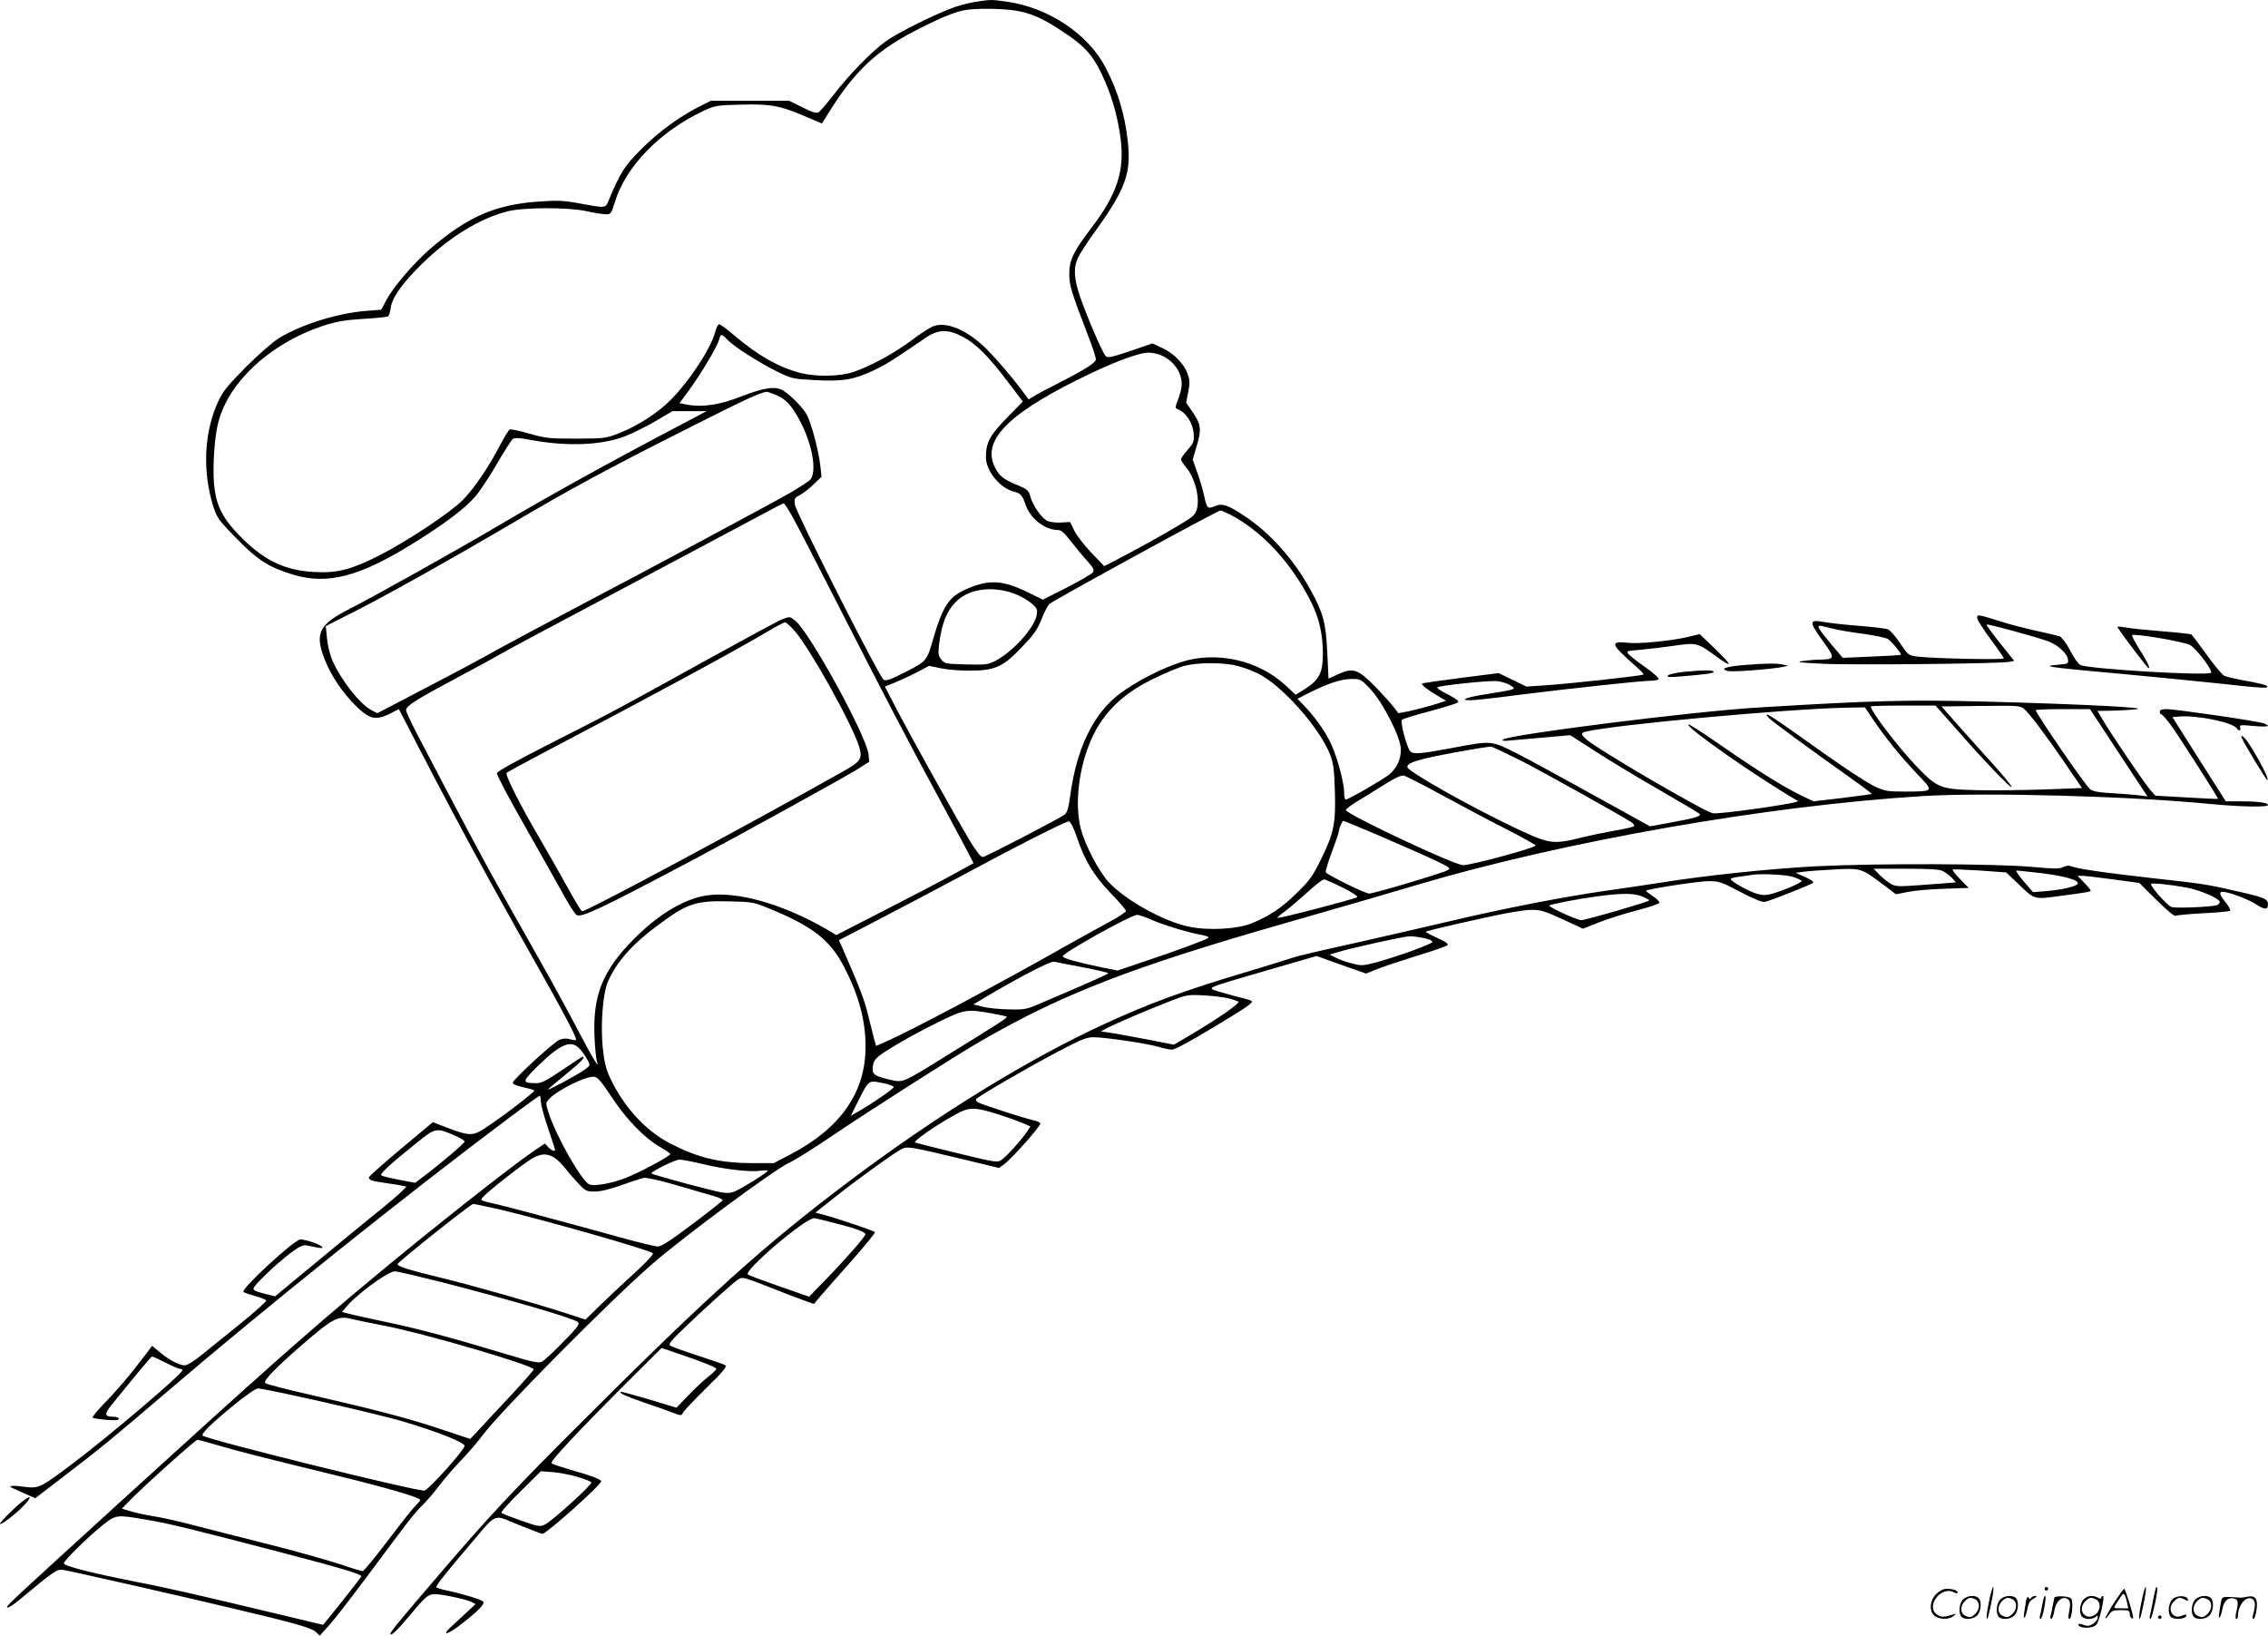 <?xml version="1.0" encoding="UTF-8"?>
<svg xmlns="http://www.w3.org/2000/svg" version="1.0" viewBox="0 0 1279 922.196" preserveAspectRatio="xMidYMid meet">
  <g transform="translate(-1,922.814) scale(0.1,-0.1)" fill="#000000" stroke="none">
    <path d="M5519 9219 c-31 -4 -85 -18 -120 -29 -98 -33 -325 -145 -393 -194 -80 -58 -208 -189 -293 -300 -38 -49 -76 -94 -85 -100 -14 -8 -34 -3 -93 27 l-75 37 -220 0 -221 0 -62 -31 c-112 -56 -230 -142 -328 -239 -96 -96 -119 -131 -185 -288 -20 -50 -12 -49 -181 -18 -78 14 -113 15 -225 7 -240 -18 -398 -89 -608 -271 -86 -75 -203 -212 -240 -281 l-30 -57 -88 -7 c-159 -13 -358 -75 -487 -152 -34 -21 -114 -90 -186 -162 -100 -101 -132 -139 -156 -191 -82 -174 -93 -393 -31 -595 21 -65 29 -78 131 -182 119 -122 182 -163 317 -204 199 -61 383 -12 700 188 164 103 270 183 328 249 26 29 81 113 124 186 42 73 83 137 91 142 11 7 45 5 104 -7 201 -37 395 -30 529 22 44 17 122 56 173 86 l93 55 97 0 96 0 -125 -66 c-419 -220 -759 -408 -1062 -587 -226 -133 -683 -389 -836 -467 -154 -79 -183 -128 -142 -250 30 -90 90 -189 162 -266 95 -101 131 -113 218 -69 l49 25 17 -32 c282 -548 452 -864 768 -1423 148 -262 222 -403 214 -410 -2 -3 -18 -1 -34 4 -21 6 -40 4 -60 -4 -33 -14 -257 -220 -262 -240 -2 -9 16 -17 55 -26 32 -7 61 -15 66 -19 7 -6 -189 -156 -288 -219 -59 -38 -84 -37 -206 10 l-78 30 -181 -151 c-99 -83 -180 -155 -180 -160 0 -15 18 -21 88 -31 37 -5 80 -12 95 -15 l29 -6 -24 -25 c-13 -14 -90 -80 -173 -146 -82 -67 -239 -195 -347 -285 l-197 -163 -43 11 c-74 19 -78 21 -78 34 0 17 133 143 212 202 50 37 68 44 90 40 84 -18 91 -18 84 -8 -8 13 -92 42 -122 42 -33 0 -337 -280 -321 -296 3 -4 33 -14 65 -23 33 -9 61 -20 63 -26 1 -5 -60 -61 -137 -123 -76 -62 -175 -142 -219 -177 -47 -39 -89 -65 -103 -65 -31 0 -89 31 -141 74 l-43 36 -51 -67 c-68 -91 -147 -184 -226 -265 -36 -37 -62 -70 -59 -73 3 -3 38 -9 77 -12 50 -4 71 -3 71 6 0 6 -12 11 -27 11 -52 0 -56 13 -21 58 129 160 230 282 236 282 4 0 38 -16 76 -35 37 -19 75 -35 83 -35 8 0 13 -4 11 -9 -10 -28 -408 -366 -612 -520 -190 -144 -197 -147 -286 -135 -63 9 -90 4 -57 -9 6 -3 38 -17 69 -31 l57 -25 158 121 c215 165 267 207 578 473 557 477 1353 1114 1946 1558 86 64 159 117 162 117 4 0 7 -14 7 -32 0 -17 18 -85 40 -149 22 -65 40 -120 40 -123 0 -13 -20 -5 -38 14 l-19 21 -69 -47 c-128 -87 -588 -450 -909 -718 -360 -299 -615 -526 -1384 -1226 -698 -636 -677 -617 -669 -625 4 -4 36 16 70 45 191 159 210 172 242 167 42 -6 689 -153 956 -217 344 -81 447 -110 471 -133 l22 -21 50 55 c28 30 122 151 210 269 253 340 269 361 321 413 27 27 69 76 93 109 25 33 79 97 122 141 43 45 96 107 118 137 96 132 725 767 963 973 185 160 690 533 770 569 30 13 138 81 240 150 213 144 697 453 839 535 464 268 856 420 1746 674 270 77 594 171 720 209 830 246 1979 447 2855 500 356 21 1171 -1 1615 -45 168 -16 325 -19 325 -6 0 13 -54 21 -150 21 l-88 0 -110 173 c-60 94 -127 201 -150 237 l-41 65 37 3 c102 9 305 -33 326 -67 11 -17 26 -13 19 5 -5 15 3 16 75 9 83 -7 102 -2 57 15 -31 12 -497 80 -547 80 -27 0 -38 -4 -38 -15 0 -8 4 -15 9 -15 6 0 30 -29 56 -64 56 -79 266 -408 263 -412 -2 -1 -82 2 -178 8 l-175 10 -28 31 c-31 35 -228 325 -271 400 l-28 47 79 1 c43 1 105 4 138 8 87 9 -283 28 -832 43 -451 12 -640 7 -1298 -33 -370 -22 -1414 -154 -1440 -181 -7 -7 8 -9 50 -4 33 3 121 11 195 17 l135 12 145 -93 c79 -51 241 -149 360 -217 118 -68 219 -128 224 -133 13 -13 -22 -24 -159 -49 l-120 -22 -300 166 c-165 92 -362 199 -437 238 -161 82 -150 81 -384 37 -176 -33 -216 -36 -232 -17 -19 23 -57 166 -46 177 5 5 76 27 157 48 81 22 153 44 159 50 7 7 -9 20 -57 45 -38 18 -64 36 -59 40 18 11 290 39 336 35 26 -3 59 -13 74 -23 26 -17 27 -19 8 -25 -10 -4 -72 -15 -137 -25 -115 -17 -163 -35 -92 -35 19 0 140 13 268 30 287 36 693 80 746 80 22 0 42 4 45 9 4 5 -29 34 -71 64 -43 30 -86 63 -96 74 -18 20 -17 21 60 27 43 4 129 14 191 23 130 19 135 18 243 -62 34 -25 64 -43 68 -40 3 4 -33 42 -79 87 l-85 81 -70 -17 c-97 -22 -269 -39 -335 -32 -80 9 -90 -3 -43 -51 21 -21 60 -58 87 -81 27 -23 47 -44 44 -47 -6 -7 -427 -53 -556 -61 l-104 -7 -78 38 -79 38 -213 -27 c-117 -15 -215 -29 -218 -32 -6 -7 23 -30 86 -68 l49 -29 -75 -24 c-41 -12 -102 -28 -135 -35 l-59 -11 -26 34 c-14 18 -61 71 -105 116 -97 99 -125 108 -208 70 l-55 -25 -7 147 c-8 170 -22 222 -96 356 -94 171 -229 321 -374 416 -93 61 -122 71 -165 53 -40 -17 -44 -13 -60 61 -6 28 -22 84 -37 126 l-27 76 23 78 c28 92 24 121 -25 192 l-35 51 12 61 c10 53 9 67 -5 105 -22 57 -78 113 -144 143 l-53 25 -125 -43 c-107 -36 -127 -40 -139 -28 -18 18 -109 230 -146 340 -33 100 -36 158 -10 214 10 22 57 94 105 160 164 229 196 320 176 497 -17 152 -56 282 -124 413 -98 191 -323 341 -560 374 -85 12 -87 12 -167 0z m214 -50 c85 -13 150 -41 249 -105 152 -98 197 -149 262 -300 42 -97 72 -210 86 -321 22 -179 -21 -311 -164 -498 -103 -135 -126 -183 -126 -262 0 -64 11 -100 109 -355 23 -59 41 -115 41 -125 0 -20 -58 -57 -215 -137 -49 -25 -107 -55 -128 -68 l-37 -22 -17 24 c-55 78 -182 227 -239 279 -105 96 -215 138 -285 108 -19 -8 -73 -43 -120 -79 -95 -71 -231 -145 -326 -177 -76 -26 -211 -28 -298 -6 -123 32 -240 98 -374 212 -41 35 -79 63 -85 63 -7 0 -17 -21 -24 -47 -25 -93 -146 -276 -252 -382 -71 -71 -181 -142 -283 -183 -81 -32 -84 -32 -247 -33 -151 0 -173 2 -264 28 -54 16 -104 26 -111 24 -6 -3 -31 -43 -55 -89 -63 -122 -147 -245 -210 -309 -71 -72 -316 -234 -472 -313 -158 -80 -237 -100 -366 -93 -168 9 -286 66 -422 206 -89 91 -126 160 -140 263 -12 82 -5 249 15 349 47 237 287 466 594 569 75 25 119 33 226 40 74 4 138 11 143 14 5 3 12 24 15 47 8 59 65 140 176 249 152 149 325 256 481 296 91 24 347 24 450 1 41 -9 89 -17 106 -17 29 0 31 3 53 73 61 198 253 394 496 509 66 31 77 33 208 36 167 5 225 -5 360 -63 l102 -43 29 46 c157 255 280 369 534 496 112 56 184 85 237 96 60 12 207 11 288 -1z m-293 -1840 c75 -40 143 -108 250 -249 l88 -116 -92 -94 c-96 -99 -116 -137 -116 -222 1 -77 83 -176 162 -193 33 -8 44 -20 63 -76 27 -75 107 -138 178 -139 21 0 37 -13 75 -62 26 -34 67 -84 92 -111 35 -39 42 -52 34 -65 -6 -9 -72 -48 -147 -86 l-136 -69 -83 41 c-150 73 -227 75 -365 11 -82 -39 -119 -97 -168 -265 -38 -133 -38 -133 -157 -194 -87 -44 -111 -53 -125 -44 -24 14 -493 940 -500 986 -5 35 -3 39 28 55 19 10 54 37 78 61 l44 42 -7 63 c-8 77 -49 235 -75 285 -19 37 -84 105 -131 136 -43 29 -109 20 -237 -30 -124 -49 -222 -64 -310 -47 l-41 8 55 75 c68 93 159 246 168 283 9 34 15 34 46 1 35 -38 171 -125 274 -177 89 -44 92 -45 221 -52 156 -8 215 1 329 54 72 34 112 59 294 184 71 49 127 51 211 6z m1129 -109 c76 -38 119 -119 101 -190 -4 -19 -14 -50 -22 -69 -10 -26 -10 -35 -1 -38 51 -18 92 -81 95 -147 2 -38 -3 -49 -35 -85 -20 -23 -37 -46 -37 -52 0 -6 12 -25 27 -43 51 -61 80 -171 63 -237 -9 -33 -21 -44 -93 -87 -93 -56 -246 -141 -356 -198 l-74 -38 -73 76 c-40 42 -83 98 -96 125 l-23 48 -49 -3 c-27 -2 -62 2 -77 8 -33 14 -85 87 -99 140 -8 30 -18 40 -52 54 -87 36 -111 51 -134 86 -101 155 32 307 451 516 195 97 341 153 403 154 24 0 60 -9 81 -20z m-2178 -221 c34 -15 60 -36 84 -69 98 -134 153 -348 104 -407 -7 -8 -54 -38 -103 -68 -101 -58 -784 -425 -1251 -670 -165 -87 -352 -187 -415 -222 -63 -36 -240 -131 -394 -211 l-278 -145 -35 18 c-65 35 -170 169 -219 280 -13 31 -27 86 -30 124 l-7 69 140 71 c174 86 566 306 898 501 351 206 533 305 981 531 340 172 430 214 467 218 5 1 31 -9 58 -20z m82 -674 c21 -35 144 -273 273 -527 260 -509 367 -715 574 -1098 76 -140 147 -274 159 -297 l21 -42 -113 -62 c-61 -34 -235 -125 -386 -202 l-275 -141 -55 33 c-246 142 -502 215 -672 191 -128 -18 -274 -105 -414 -246 -178 -179 -234 -320 -222 -559 3 -60 9 -119 13 -130 19 -54 -23 15 -107 175 -50 96 -140 261 -199 365 -59 105 -157 278 -217 385 -94 166 -248 454 -500 937 -29 57 -53 109 -53 117 0 24 52 57 280 179 119 63 239 129 268 146 29 17 245 133 480 257 235 125 555 295 712 379 365 195 384 205 390 205 3 0 23 -29 43 -65z m2470 4 c182 -93 350 -273 462 -498 45 -90 65 -179 65 -291 0 -105 -21 -146 -100 -196 l-53 -33 -59 54 c-153 142 -390 194 -588 130 -109 -35 -256 -111 -344 -177 -149 -112 -243 -305 -280 -571 -10 -74 -18 -101 -32 -112 -35 -25 -444 -237 -461 -239 -12 -1 -35 29 -71 87 -76 127 -316 557 -406 728 l-76 146 57 23 c32 13 88 39 125 58 l67 36 68 -14 c37 -8 114 -14 171 -13 135 1 180 22 288 136 64 67 84 95 107 153 15 40 36 78 45 87 27 23 948 527 965 527 4 0 27 -10 50 -21z m-1210 -449 c29 -11 69 -34 91 -51 34 -29 37 -36 33 -66 -12 -74 -137 -212 -236 -262 -39 -20 -55 -22 -163 -19 -113 3 -121 4 -139 27 -17 20 -19 34 -14 80 16 136 51 214 120 267 74 56 196 66 308 24z m1227 -400 c36 -6 99 -27 140 -47 135 -64 351 -306 411 -460 19 -49 23 -83 27 -209 5 -182 -6 -234 -80 -384 -44 -90 -63 -117 -133 -185 -86 -85 -155 -131 -257 -173 -82 -33 -246 -42 -356 -18 -142 30 -359 151 -451 252 -55 60 -132 208 -156 299 -44 171 3 433 106 592 70 107 161 184 301 253 68 33 148 67 178 74 66 17 180 20 270 6z m777 -136 c72 -76 173 -275 173 -341 0 -57 -23 -106 -66 -142 -36 -29 -230 -141 -245 -141 -5 0 -9 17 -9 39 0 64 -47 229 -86 300 -37 68 -82 130 -142 193 l-35 36 64 33 c108 54 181 78 239 79 53 0 55 -1 107 -56z m3305 -226 c159 -182 305 -334 312 -327 3 3 -40 57 -96 119 -57 63 -147 163 -201 224 l-98 111 222 3 c219 2 223 2 247 -20 35 -33 124 -152 231 -308 l92 -135 -213 -8 c-117 -4 -287 -6 -378 -4 -207 5 -223 11 -341 133 -101 106 -259 311 -259 339 0 3 82 5 183 5 l182 0 117 -132z m-470 55 c65 -98 160 -215 251 -310 94 -98 95 -97 -68 -98 -99 0 -116 3 -168 27 -61 29 -194 118 -451 302 -143 102 -190 129 -151 86 17 -18 211 -161 472 -346 61 -43 110 -81 108 -82 -2 -2 -77 -12 -166 -23 l-162 -19 -81 39 c-97 48 -246 141 -460 290 -88 61 -162 108 -165 105 -16 -16 380 -293 618 -432 18 -11 -448 -77 -481 -69 -58 15 -633 351 -708 413 -36 31 -37 40 -7 47 159 39 1143 129 1468 135 l106 2 45 -67z m1386 -189 l162 -246 -47 6 c-27 3 -95 9 -153 12 -77 4 -110 11 -124 23 -30 26 -306 428 -306 445 0 3 69 6 153 6 l153 0 162 -246z m-3366 -47 c137 -71 537 -294 617 -344 13 -8 19 -19 15 -23 -5 -5 -54 -16 -109 -25 -55 -10 -142 -28 -194 -41 -109 -28 -153 -30 -218 -8 -118 39 -529 252 -697 361 -61 39 -67 46 -54 59 19 19 90 38 258 69 118 21 152 27 207 34 7 0 85 -37 175 -82z m-450 -192 c106 -58 268 -144 361 -191 92 -47 167 -89 167 -93 0 -13 -364 -111 -409 -111 -49 0 -661 288 -661 311 0 5 27 27 61 47 34 20 102 63 152 94 63 40 99 56 114 53 12 -3 109 -52 215 -110z m-2061 -232 c45 -135 95 -218 191 -319 49 -50 88 -96 88 -102 0 -6 -39 -32 -87 -58 -49 -26 -173 -95 -278 -154 -379 -214 -842 -460 -987 -524 l-57 -25 -11 37 c-5 20 -21 83 -35 139 -21 87 -47 154 -150 389 l-14 31 227 118 c125 65 324 170 442 233 349 188 614 322 629 319 8 -1 26 -38 42 -84z m1713 1 c110 -48 246 -107 301 -133 91 -43 98 -48 79 -59 -33 -18 -416 -132 -443 -132 -21 0 -222 98 -244 119 -4 4 11 55 33 113 22 59 40 111 40 117 0 16 19 61 26 61 3 0 97 -39 208 -86z m-213 -290 c51 -25 88 -49 83 -54 -11 -10 -444 -123 -450 -117 -2 2 16 18 40 35 25 18 81 66 126 107 45 41 88 75 96 75 8 0 55 -21 105 -46z m-3246 -113 c258 -105 355 -180 436 -336 82 -159 121 -303 120 -450 0 -256 -141 -457 -420 -604 l-98 -51 -106 0 c-197 0 -317 28 -479 112 -138 71 -261 206 -338 370 -23 49 -32 88 -41 170 -13 132 1 308 30 373 48 109 135 208 275 312 171 128 217 144 411 139 120 -2 136 -5 210 -35z m2174 -71 c69 -30 214 -73 285 -85 21 -4 35 -10 30 -15 -12 -10 -169 -69 -361 -133 l-151 -51 -85 17 c-143 30 -220 51 -224 63 -5 16 385 234 420 234 10 0 49 -13 86 -30z m-391 -266 c78 -15 142 -30 142 -33 -1 -5 -71 -37 -380 -169 -80 -35 -91 -37 -180 -35 -52 1 -119 7 -148 15 l-53 13 89 53 c185 109 347 192 367 188 11 -3 84 -17 163 -32z m-519 -259 c46 -8 86 -17 88 -19 6 -6 -46 -39 -315 -205 -287 -178 -265 -169 -357 -147 -81 19 -92 31 -80 86 4 20 21 39 58 63 89 58 194 116 320 178 136 66 151 68 286 44z m-2315 -206 c15 -17 33 -44 41 -60 14 -27 14 -29 -18 -52 -34 -25 -207 -119 -207 -112 0 2 45 40 100 85 86 70 115 100 95 100 -3 0 -54 -34 -115 -75 -90 -61 -117 -75 -148 -74 -79 1 -78 8 5 91 138 135 196 158 247 97z m177 -269 c85 -127 183 -228 272 -279 31 -18 57 -36 57 -40 0 -11 -173 -104 -251 -134 -77 -31 -175 -48 -205 -37 -43 17 -189 274 -231 406 -16 52 -16 54 3 75 44 49 208 131 254 126 20 -1 41 -26 101 -117z m1539 79 c27 -6 50 -15 50 -20 0 -9 -111 -86 -193 -134 l-49 -28 42 84 c62 122 55 118 150 98z m-2424 -294 c30 -13 54 -28 54 -33 0 -10 -132 -122 -226 -193 l-53 -40 -88 17 c-48 9 -94 20 -101 24 -15 7 37 55 202 188 102 82 108 83 212 37z m554 -120 c15 -8 45 -36 66 -62 21 -27 56 -67 78 -90 37 -40 44 -43 91 -43 32 0 86 13 150 36 55 20 112 38 126 41 14 3 92 -15 180 -40 85 -25 180 -53 212 -62 32 -8 55 -20 52 -25 -3 -5 -80 -66 -172 -135 -116 -88 -174 -125 -192 -125 -15 0 -115 24 -222 54 -226 63 -630 171 -674 181 -16 3 -47 11 -68 16 -38 10 -39 11 -20 31 31 35 236 194 278 217 47 25 76 26 115 6z m842 -40 c125 -30 265 -46 324 -38 24 3 44 3 44 1 0 -7 -71 -54 -145 -96 -53 -30 -66 -33 -110 -28 -44 6 -392 99 -401 108 -8 8 133 78 158 78 14 0 73 -11 130 -25z m-1149 -255 c241 -56 850 -229 869 -248 5 -5 -33 -46 -89 -98 -54 -49 -142 -131 -195 -182 l-96 -94 -114 37 c-169 55 -539 160 -706 200 -178 43 -244 64 -240 76 5 15 412 338 426 339 8 0 73 -14 145 -30z m-330 -409 c386 -99 754 -206 776 -227 12 -11 0 -28 -83 -112 -53 -55 -107 -105 -119 -111 -20 -10 -49 -4 -202 42 -289 88 -498 144 -676 181 -92 19 -185 40 -208 46 l-42 11 19 23 c56 71 238 206 279 206 13 0 128 -27 256 -59z m-494 -211 c20 -5 99 -21 176 -36 218 -41 845 -224 845 -247 0 -4 -55 -67 -122 -139 -68 -72 -148 -159 -179 -192 l-57 -61 -168 56 c-180 60 -354 106 -738 194 -132 30 -244 59 -250 65 -13 13 60 88 208 216 177 153 203 166 285 144z m-308 -435 c218 -47 510 -117 594 -142 192 -57 345 -118 345 -137 0 -22 -201 -246 -226 -252 -33 -8 -1230 288 -1251 310 -10 10 50 69 176 172 63 52 124 94 136 94 11 0 113 -20 226 -45z m-441 -279 c110 -32 179 -50 710 -180 247 -61 420 -112 420 -125 0 -4 -12 -18 -26 -32 -15 -13 -85 -102 -156 -196 -72 -95 -136 -173 -142 -173 -7 0 -39 9 -72 20 -96 34 -316 96 -514 145 -102 25 -259 66 -350 89 -91 24 -200 49 -243 55 -43 7 -101 19 -129 28 l-51 15 39 40 c75 78 375 348 387 348 7 0 64 -15 127 -34z m-410 -417 c124 -21 252 -52 775 -189 316 -82 437 -119 433 -130 -3 -7 -128 -166 -192 -244 l-24 -29 -218 52 c-552 132 -642 152 -839 191 -253 50 -405 89 -405 104 0 15 138 150 219 215 76 60 76 60 251 30z M4420 5736 c-19 -7 -202 -106 -407 -219 -504 -279 -542 -300 -892 -477 -193 -98 -307 -161 -309 -171 -2 -9 67 -140 153 -290 86 -151 184 -325 218 -387 34 -62 69 -118 79 -123 29 -15 131 33 653 309 251 133 835 455 924 509 l73 46 -4 42 c-13 107 -332 689 -414 754 -31 24 -28 24 -74 7z m73 -67 c86 -99 326 -530 362 -651 20 -67 9 -84 -88 -138 -549 -309 -1447 -790 -1474 -790 -5 0 -37 53 -73 118 -35 64 -109 194 -163 287 -117 199 -200 366 -190 376 5 4 91 51 193 105 629 330 1080 574 1280 692 47 28 90 51 97 51 6 1 32 -22 56 -50z M11160 5743 c1 -10 34 -63 75 -118 41 -55 75 -104 75 -109 0 -9 -389 -1 -487 10 -51 7 -52 8 -98 76 -25 38 -56 73 -69 78 -13 5 -89 14 -168 20 -78 6 -165 16 -192 21 -85 16 -86 3 -5 -109 69 -95 68 -101 -16 -103 -27 0 -72 -4 -100 -8 -40 -6 -18 -9 110 -15 159 -9 991 0 1052 10 l32 6 -80 100 c-44 55 -78 102 -76 105 5 5 273 -68 346 -94 55 -20 110 -70 113 -103 3 -24 0 -25 -57 -30 -56 -5 -57 -6 -25 -13 19 -4 186 -21 370 -37 184 -17 436 -42 559 -55 255 -28 290 -30 274 -14 -6 6 -57 18 -114 28 -57 10 -114 23 -126 29 -12 7 -57 60 -100 120 -42 59 -81 110 -85 113 -5 3 -79 11 -166 18 -86 7 -177 16 -202 21 -25 4 -47 7 -49 4 -3 -3 96 -137 158 -214 39 -48 21 2 -30 81 -28 44 -49 83 -45 86 10 11 288 -36 325 -55 33 -17 121 -130 121 -156 0 -21 -695 20 -739 43 -11 6 -37 43 -57 82 -21 40 -47 74 -58 79 -12 4 -68 18 -126 30 -58 12 -154 37 -213 56 -126 39 -127 40 -127 17z m-820 -58 c30 -8 109 -22 175 -30 66 -9 130 -23 142 -30 23 -16 78 -83 72 -89 -2 -2 -77 -6 -166 -10 l-161 -7 -62 73 c-72 86 -86 108 -68 108 7 0 38 -7 68 -15z M9851 5479 c-106 -8 -146 -22 -98 -34 25 -7 235 9 307 22 l35 7 -30 7 c-38 8 -84 8 -214 -2z M9507 5440 c-43 -4 -84 -13 -90 -20 -10 -10 5 -11 68 -6 150 12 195 19 189 27 -6 10 -53 10 -167 -1z M12653 5066 c10 -27 137 -236 143 -236 19 0 -99 213 -132 241 -16 13 -17 12 -11 -5z M10255 4344 c-257 -13 -631 -52 -890 -94 -66 -10 -203 -31 -305 -45 -230 -33 -576 -100 -870 -170 -124 -29 -367 -85 -540 -124 -174 -38 -327 -74 -342 -80 -14 -5 -132 -42 -262 -81 -365 -109 -552 -178 -805 -294 -433 -199 -946 -515 -1441 -887 -475 -357 -792 -642 -1495 -1344 -404 -403 -540 -549 -819 -875 -243 -283 -280 -329 -274 -336 8 -7 39 23 113 111 86 103 101 115 137 115 41 0 178 -29 206 -44 l24 -12 -44 -41 c-23 -22 -63 -58 -88 -81 -70 -64 -24 -52 62 17 92 73 125 108 112 120 -11 11 -120 44 -201 61 -35 7 -63 16 -63 20 0 11 67 95 191 240 157 184 125 171 273 111 69 -28 130 -51 135 -51 22 0 331 276 331 296 0 8 -35 24 -87 40 -174 51 -193 58 -193 65 0 16 162 189 384 411 l237 236 97 -33 c139 -47 212 -77 212 -85 0 -4 -21 -25 -47 -45 -27 -21 -77 -69 -113 -106 l-65 -68 -148 45 c-82 24 -154 44 -160 44 -30 0 19 -23 123 -59 63 -21 137 -47 164 -58 48 -18 49 -18 59 2 6 11 65 73 131 138 95 93 117 120 106 128 -8 5 -78 29 -155 54 -77 25 -147 50 -155 56 -12 8 2 26 76 97 105 102 279 259 310 279 20 12 36 8 170 -45 82 -33 173 -67 201 -77 l53 -19 37 44 c21 25 100 114 175 199 75 85 135 158 132 162 -5 8 -208 76 -292 99 l-44 11 114 90 c121 96 312 234 366 265 37 21 41 21 377 -60 l179 -43 29 21 c44 32 208 218 204 230 -2 6 -21 15 -43 19 -44 9 -279 85 -307 99 -10 5 -15 13 -12 19 9 14 271 167 452 263 139 73 169 86 210 86 64 0 308 -36 369 -55 27 -8 60 -15 74 -15 15 0 108 50 225 121 200 120 234 144 223 154 -3 3 -52 17 -109 31 -57 15 -108 30 -113 35 -13 12 10 19 319 109 l270 78 139 -50 140 -49 62 25 c34 14 135 47 224 75 90 27 167 54 173 60 7 7 -11 20 -58 41 -37 17 -66 32 -64 35 8 7 341 83 459 105 165 29 176 28 310 -34 l117 -54 86 34 c48 19 144 50 214 68 70 18 129 38 131 44 2 6 -15 23 -38 38 -22 15 -39 28 -37 30 9 10 296 54 350 54 61 0 74 -4 182 -61 76 -40 124 -59 138 -56 37 9 261 98 271 107 6 6 -11 19 -44 33 l-54 24 44 6 c25 4 104 9 175 13 151 8 151 7 273 -84 l74 -56 66 13 c37 8 129 16 206 18 l138 5 -48 49 c-26 27 -45 51 -42 54 2 3 72 0 154 -5 l148 -11 66 -63 c94 -91 90 -89 227 -71 172 23 183 25 183 33 0 3 -17 23 -37 44 l-37 38 26 0 c14 0 93 -9 174 -20 l148 -20 97 -96 c58 -57 101 -94 108 -89 7 3 77 10 156 14 79 4 147 10 151 14 4 4 -7 25 -24 46 -35 43 -40 61 -18 61 33 0 146 -42 189 -71 48 -31 67 -31 67 0 0 30 -20 39 -161 71 -178 41 -206 46 -474 75 -301 34 -442 55 -478 70 -11 4 -29 2 -43 -6 -20 -10 -50 -10 -172 1 -205 19 -882 21 -1217 4z m713 -28 c15 -8 37 -25 50 -38 l22 -25 -169 -13 c-165 -12 -170 -12 -203 8 -18 11 -46 34 -62 51 l-30 31 183 0 c137 0 189 -3 209 -14z m555 -11 c130 -16 211 -39 204 -59 -5 -15 -87 -35 -177 -42 l-75 -6 -53 61 c-29 34 -47 61 -40 61 7 0 70 -7 141 -15z m-1405 -20 c29 -9 52 -20 52 -24 0 -10 -103 -54 -167 -72 -34 -10 -52 -9 -85 0 -46 13 -148 70 -148 83 0 4 21 10 48 13 26 3 54 8 62 9 46 10 192 4 238 -9z m2222 -61 c75 -14 181 -59 188 -80 1 -6 -5 -15 -15 -19 -25 -10 -226 -19 -256 -11 -22 5 -117 111 -117 130 0 8 108 -3 200 -20z m-3070 -50 c22 -9 40 -19 40 -23 0 -7 -358 -111 -383 -111 -24 0 -191 77 -180 83 14 8 162 37 268 51 138 19 208 19 255 0z m-1230 -235 c30 -6 50 -16 47 -22 -4 -13 -208 -86 -324 -117 -67 -17 -78 -18 -128 -4 -31 7 -72 22 -91 32 l-36 18 44 13 c77 24 372 89 405 90 18 1 55 -4 83 -10z m-1105 -339 c28 -7 54 -16 59 -20 9 -9 -114 -94 -267 -185 l-97 -57 -133 26 c-72 14 -165 31 -206 38 l-73 11 38 20 c52 27 228 102 349 149 96 37 104 39 190 34 50 -2 113 -10 140 -16z m-1295 -655 c47 -15 106 -36 133 -47 l48 -21 -17 -26 c-28 -43 -114 -140 -143 -160 -26 -19 -27 -19 -251 35 -124 30 -231 57 -239 60 -16 5 106 91 223 156 83 46 108 46 246 3z m-918 -614 c120 -31 168 -49 168 -62 0 -13 -113 -142 -221 -253 l-96 -99 -166 58 c-92 32 -173 62 -179 67 -30 18 322 318 374 318 4 0 58 -13 120 -29z m-1455 -1430 c40 -12 75 -26 78 -31 7 -11 -219 -216 -261 -237 -29 -14 -36 -13 -134 21 -57 20 -108 40 -112 44 -5 5 44 59 107 121 l115 114 67 -5 c38 -3 100 -15 140 -27z M144 769 c-43 -32 -134 -122 -134 -132 0 -13 82 49 130 98 48 49 50 68 4 34z M11226 194 c-10 -47 -15 -88 -12 -91 5 -6 9 7 30 110 7 37 10 67 6 67 -4 0 -15 -39 -24 -86z M11540 270 c0 -5 5 -10 10 -10 6 0 10 5 10 10 0 6 -4 10 -10 10 -5 0 -10 -4 -10 -10z M12086 194 c-10 -47 -15 -88 -12 -91 5 -6 9 7 30 110 7 37 10 67 6 67 -4 0 -15 -39 -24 -86z M12166 269 c-3 -8 -10 -41 -16 -74 -6 -33 -14 -68 -16 -77 -3 -10 -1 -18 3 -18 10 0 46 171 38 178 -2 3 -7 -1 -9 -9z M10929 241 c-38 -38 -41 -101 -7 -125 29 -20 79 -20 104 0 18 14 18 15 1 10 -53 -17 -69 -17 -92 -2 -69 45 21 166 94 126 12 -6 21 -7 21 -1 0 12 -25 21 -62 21 -19 0 -39 -10 -59 -29z M11930 189 c-28 -45 -49 -83 -47 -85 2 -3 12 7 21 21 14 21 24 25 66 25 43 0 50 -3 50 -19 0 -11 5 -23 10 -26 6 -3 10 -3 10 1 0 20 -44 164 -51 164 -4 0 -30 -37 -59 -81z m75 4 l7 -33 -42 0 c-42 0 -42 0 -28 23 8 12 21 32 29 44 15 25 22 18 34 -34z M11080 210 c-22 -22 -27 -79 -8 -98 19 -19 66 -14 88 8 22 22 27 79 8 98 -19 19 -66 14 -88 -8z m71 0 c25 -14 25 -54 -1 -80 -23 -23 -33 -24 -61 -10 -25 14 -25 54 1 80 23 23 33 24 61 10z M11290 210 c-22 -22 -27 -79 -8 -98 19 -19 66 -14 88 8 22 22 27 79 8 98 -19 19 -66 14 -88 -8z m71 0 c25 -14 25 -54 -1 -80 -23 -23 -33 -24 -61 -10 -25 14 -25 54 1 80 23 23 33 24 61 10z M11436 204 c-3 -16 -8 -47 -11 -69 -8 -51 10 -26 19 27 5 27 15 42 34 53 18 10 22 14 10 15 -9 0 -20 -5 -24 -11 -5 -8 -9 -8 -14 1 -5 8 -10 3 -14 -16z M11537 223 c-2 -4 -7 -26 -11 -48 -4 -22 -9 -48 -12 -57 -3 -10 -1 -18 4 -18 4 0 14 28 20 62 11 58 10 81 -1 61z M11595 220 c-1 -3 -5 -23 -9 -45 -4 -22 -9 -48 -12 -57 -3 -10 -1 -18 4 -18 5 0 13 20 17 45 7 53 44 87 74 68 17 -11 19 -28 8 -80 -4 -18 -3 -33 2 -33 16 0 24 99 11 115 -12 14 -87 18 -95 5z M11760 210 c-22 -22 -27 -79 -8 -98 7 -7 24 -12 38 -12 14 0 31 5 38 12 9 9 12 8 12 -5 0 -9 -12 -24 -26 -34 -21 -13 -32 -15 -55 -6 -16 6 -29 8 -29 3 0 -24 81 -27 102 -2 18 19 50 162 37 162 -5 0 -9 -5 -9 -10 0 -7 -6 -7 -19 0 -30 16 -59 12 -81 -10z m71 0 c29 -16 25 -65 -6 -86 -56 -37 -103 28 -55 76 23 23 33 24 61 10z M12261 211 c-23 -23 -28 -80 -9 -99 19 -19 88 -13 88 9 0 5 -11 4 -24 -2 -54 -25 -89 38 -46 81 23 23 33 24 62 9 16 -9 19 -8 16 3 -8 22 -64 22 -87 -1z M12390 210 c-22 -22 -27 -79 -8 -98 19 -19 66 -14 88 8 22 22 27 79 8 98 -19 19 -66 14 -88 -8z m71 0 c25 -14 25 -54 -1 -80 -23 -23 -33 -24 -61 -10 -25 14 -25 54 1 80 23 23 33 24 61 10z M12536 201 c-3 -14 -8 -44 -11 -66 -8 -51 10 -26 19 27 8 41 35 63 66 53 22 -7 24 -21 11 -77 -5 -22 -5 -38 0 -38 5 0 9 6 9 13 0 68 51 125 85 97 15 -13 15 -35 -1 -92 -3 -10 -1 -18 4 -18 6 0 13 23 17 50 9 63 -5 84 -49 76 -17 -4 -35 -6 -41 -6 -101 8 -104 7 -109 -19z M12180 110 c0 -5 5 -10 10 -10 6 0 10 5 10 10 0 6 -4 10 -10 10 -5 0 -10 -4 -10 -10z"></path>
  </g>
</svg>
